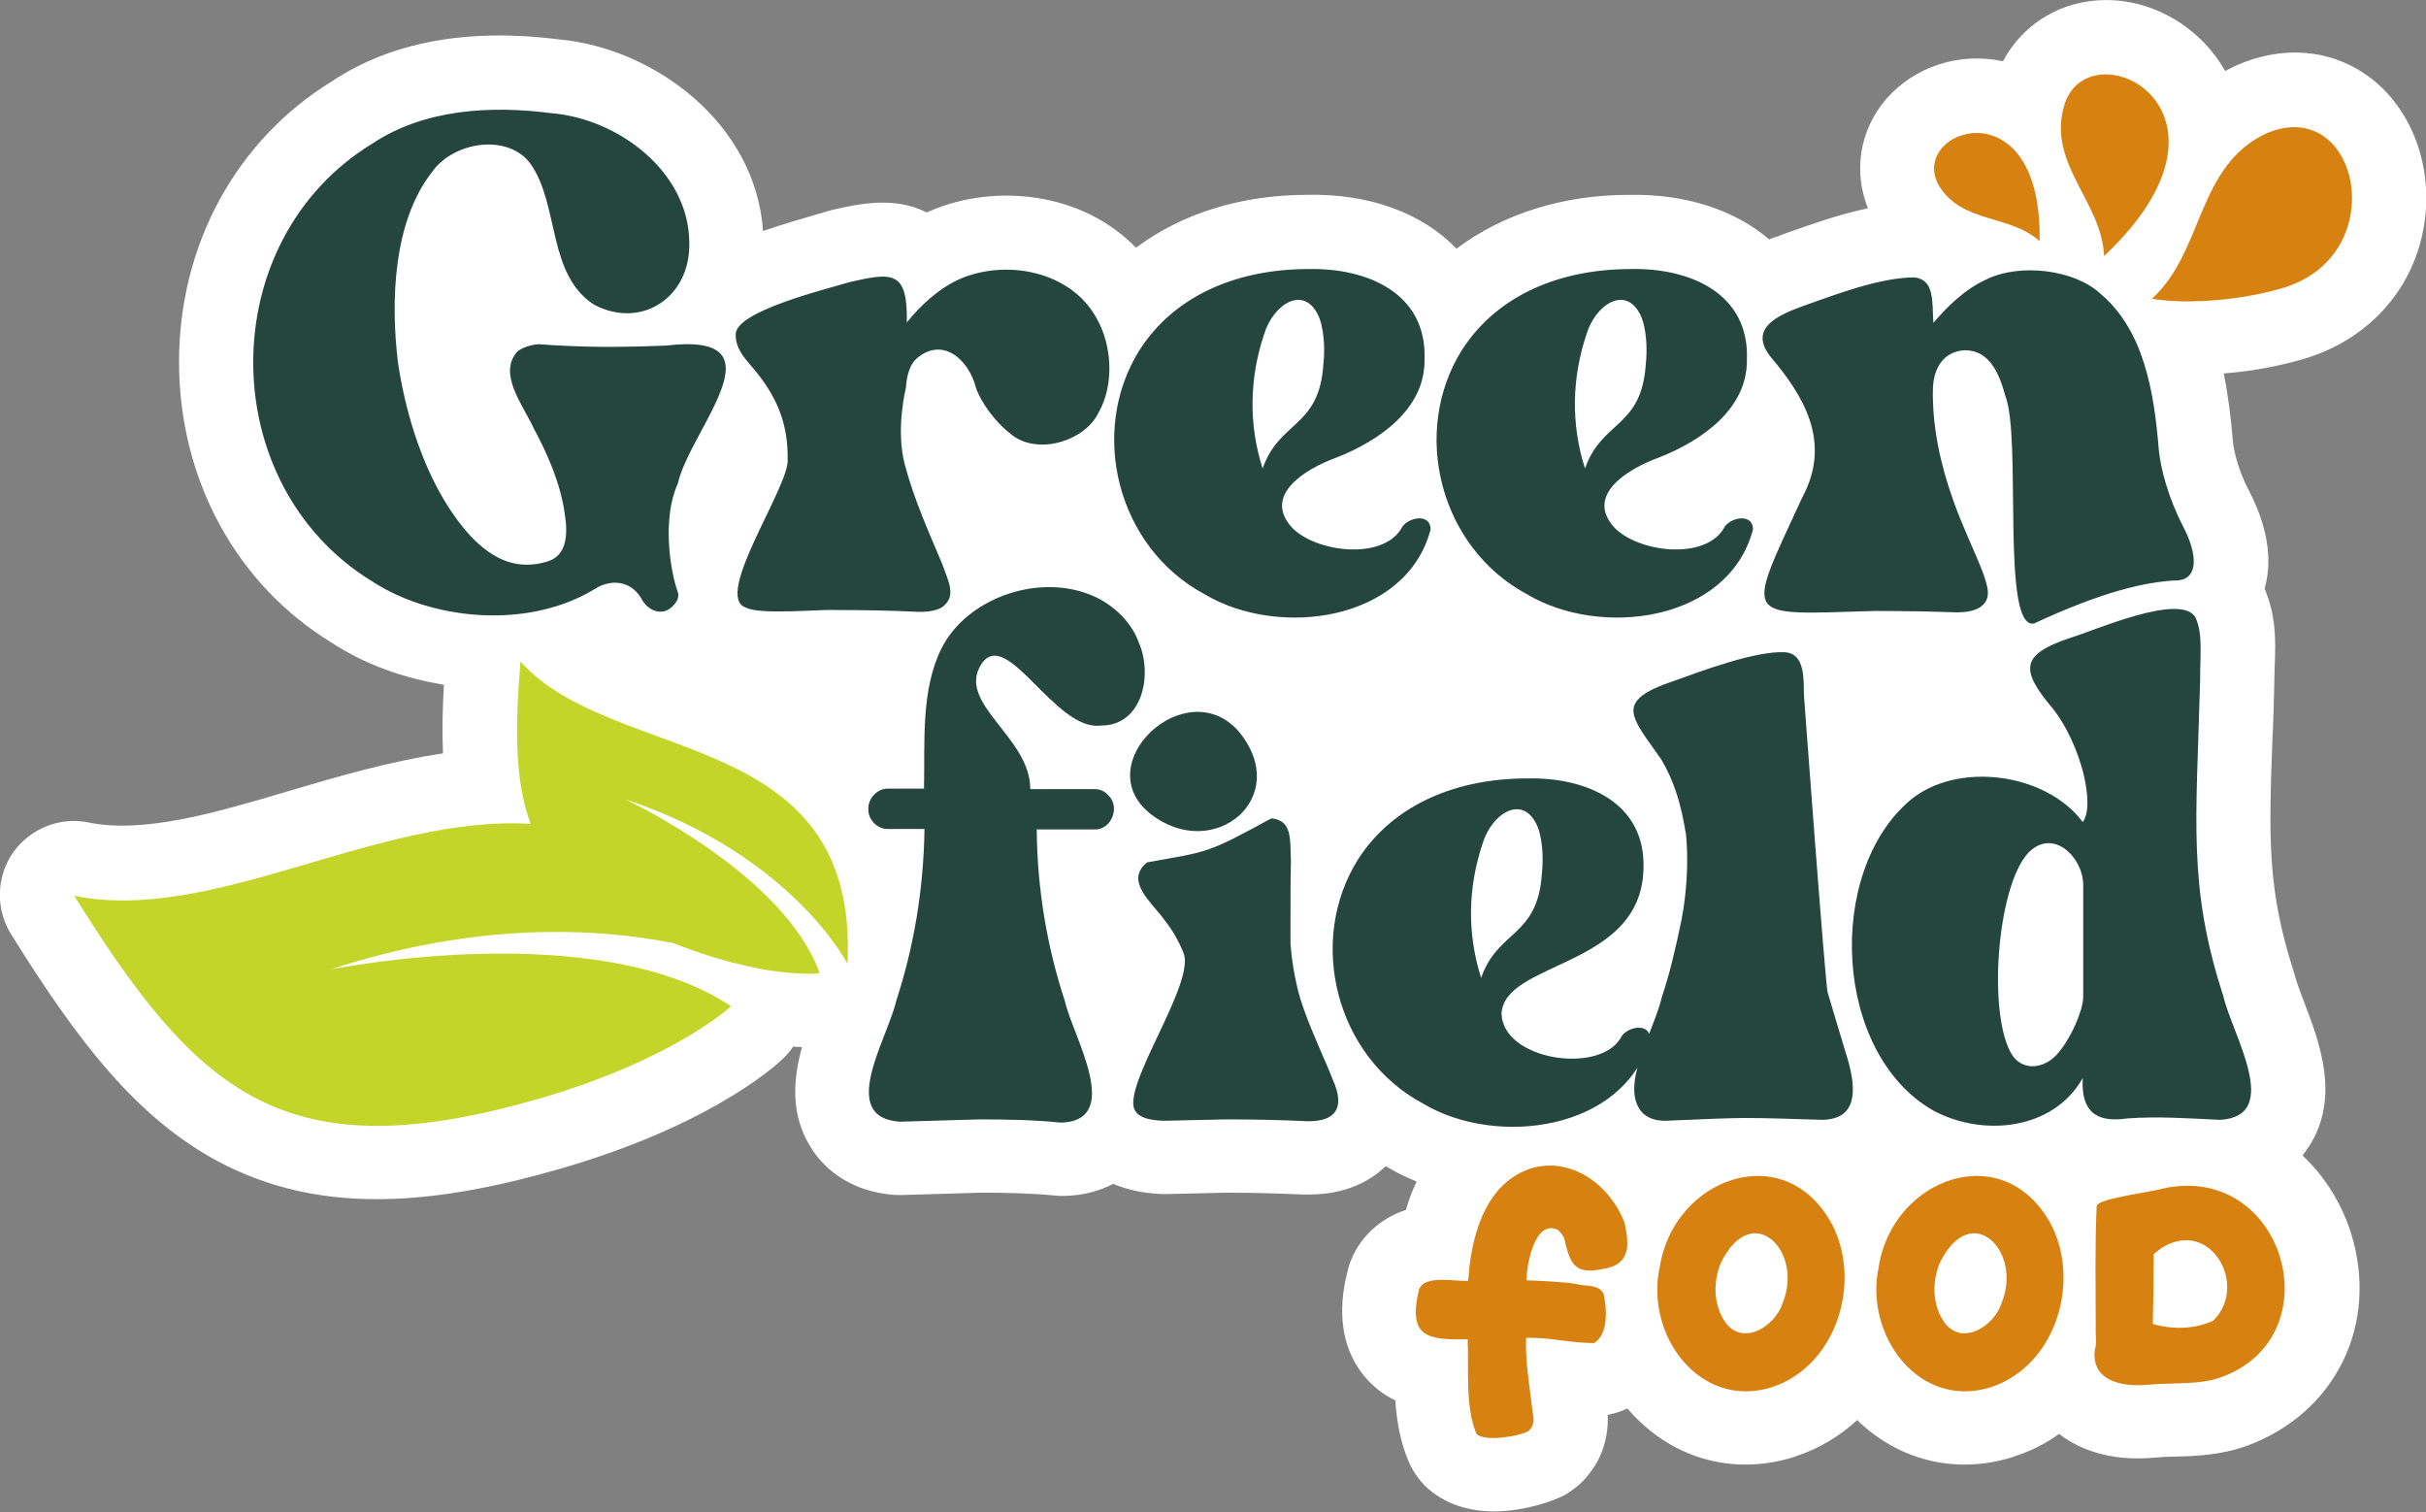 <svg xmlns="http://www.w3.org/2000/svg" xmlns:xlink="http://www.w3.org/1999/xlink" id="Capa_1" x="0px" y="0px" viewBox="0 0 523 326" style="enable-background:new 0 0 523 326;" xml:space="preserve"><rect x="0" y="0" width="523" height="326" fill="#808080" stroke="none"/><style type="text/css">	.st0{fill:#FFFFFF;}	.st1{fill:#C4D52A;}	.st2{fill:#D68110;}	.st3{fill:#25463C;}</style><path class="st0" d="M522.4,49.6c-2.5,13.2-12,23.5-25.2,27.6c-4.9,1.5-11.2,2.8-17.8,3.3c1,5,1.6,10,2,14.9c0.2,1.8,1.1,6,3.5,10.5 c4.7,9.1,4.7,16.1,3.3,21c2.5,5.8,2.4,11.4,2.2,16.2c0,1.1-0.1,2.3-0.1,3.6c0,0.1,0,0.3,0,0.4c-0.1,4.3-0.2,8.3-0.4,12 c-0.8,21.8-1.1,32.7,4.6,50.4c0.1,0.5,0.3,0.9,0.4,1.4c0.2,0.8,1.1,3.2,1.7,4.8c3.4,8.8,8,20.8,1.2,31.4c-0.4,0.6-0.9,1.3-1.4,2 c4.9,4.6,8.4,10.4,10.4,16.6c6.2,19.7-3.3,39-22.5,46c-5.6,2-11.1,2.2-15.6,2.3c-1.5,0-2.9,0.1-4,0.2c0,0-0.1,0-0.1,0 c-8.2,0.8-15.4-1-20.7-5.1c-2.9,2.1-6.1,3.7-9.5,4.8c-0.1,0-0.1,0-0.2,0.1c-11.8,3.8-23.9,1.2-33-7.1c-0.3-0.2-0.5-0.5-0.8-0.8 c-3.8,3.5-8.3,6.2-13.2,7.8c-0.1,0-0.1,0-0.2,0.1c-11.9,3.8-24,1.2-33.1-7.2c-1.1-1-2.1-2.1-3.1-3.2c-1.3,0.7-2.8,1.1-4.2,1.4 c0.2,5.9-1.8,10.9-6,14.9c-1,0.9-2.1,1.7-3.3,2.4c-2.1,1.1-8.4,3.5-15.2,3.5c-5.2,0-10.7-1.4-15-5.6c-1.4-1.5-2.6-3.2-3.4-5.1 c-1.9-4.4-2.6-9-2.9-13.2c-2.4-1.2-4.8-2.9-6.8-5.4c-6.8-8.4-4.4-18.9-3.5-22.4c0.1-0.6,0.3-1.2,0.5-1.8c2-5.5,6.4-9.6,12.1-11.5 c0.6-2.2,1.4-4.2,2.3-6.1c-2.2-0.9-4.3-1.9-6.3-3.1c-0.1-0.1-0.3-0.1-0.4-0.2c-3.2,3.1-8.5,6.2-17,6.1c-0.2,0-0.4,0-0.6,0 c-5-0.2-10.4-0.4-16.6-0.4l-13.1,0.3c-0.3,0-0.6,0-1,0c-4.2-0.2-7.6-1-10.4-2.2c-2.7,1.4-6.2,2.5-10.5,2.6c-0.7,0-1.5,0-2.2-0.1 c-5.3-0.5-10.7-0.6-15.8-0.6l-16.9,0.5c-0.5,0-1,0-1.5,0c-10.7-0.7-16-6.6-18.2-10.1c-4.6-7.2-3.9-14.9-2-21.8c-0.6,0-1.2,0-1.9-0.1 c-0.7,1-1.4,1.9-2.3,2.7c-1.6,1.6-17.1,15.5-52.1,24.8c-13.3,3.6-24.9,5.4-35.4,5.4c-12.8,0-23.9-2.7-34.1-8.1 c-17.6-9.4-30.2-25.7-44.7-49c-3.4-5.4-3.2-12.4,0.4-17.6c3.7-5.2,10.1-7.8,16.3-6.5c11.9,2.4,27.1-2,43.2-6.8 c10.8-3.2,21.8-6.4,33.2-8.1c-0.2-4.7-0.1-9.6,0.2-14.8c-8.7-1.4-17.1-4.4-24.1-9C50.9,126,38.6,103.3,38.6,78 c0-25.2,12.3-47.8,33-60.5c12.8-8.5,29.3-11.5,49-9c20.4,1.9,42.3,18,43.9,41.3c4.3-1.5,8.6-2.7,11.6-3.6c1-0.3,1.8-0.5,2.4-0.7 c0.4-0.1,0.7-0.2,1.1-0.3c5.4-1.2,13.1-3,20.2,0.6c0.2-0.1,0.4-0.2,0.6-0.3c0.1,0,0.2-0.1,0.3-0.1c13.9-5.9,32.6-4,44.2,8 C254.8,46,267.6,42,281.8,42c13.2-0.3,24.6,3.8,32.1,11.5c0,0,0.1,0.1,0.1,0.1c10-7.5,22.9-11.6,37.3-11.6 c12.1-0.2,22.6,3.2,30.1,9.6c0.7-0.3,1.4-0.5,2-0.7c0.1,0,0.1,0,0.2-0.1l1.9-0.7c4.9-1.7,10.9-3.9,17.2-5.2 c-3.2-7.9-1.8-16.8,3.8-23.4c6.2-7.2,15.9-10.3,25.3-8.3c4-7.5,11.4-12.4,20.1-13.1c11.2-0.9,22.2,5.3,27.8,15.2 c0.8-0.4,1.6-0.8,2.4-1.2c0.2-0.1,0.3-0.1,0.5-0.2c10.4-4.4,21.1-3.1,29.2,3.5C520.6,24.6,524.8,37.3,522.4,49.6z"></path><path class="st1" d="M134.8,172.3c1,0.5,34.4,16.3,41.9,37.5c0,0-4.8,0.6-13.6-1.1c-0.1,0-0.2,0-0.3-0.1l0,0 c-4.8-0.9-10.7-2.6-17.7-5.3c-16-3.2-41.9-4.8-73.9,5.7c1.9-0.4,57.5-11.3,86.4,7.9c0,0-13.1,12.4-45.2,21 c-51.7,13.9-70.2-2.8-96.4-44.8c29.9,6.1,65.2-17.5,98.4-15.5c-3.4-9.1-3.4-20.4-2.2-35c20.1,22.5,73.1,13.8,70.5,65.2 C182.8,207.8,170.6,184.2,134.8,172.3z"></path><path class="st2" d="M329.5,308.5c1.8-1.7,0.9-3.3,0.7-5.8c-0.6-4.7-1.4-9.8-1.2-14.3c4.9-0.2,9.9,1.2,14.7,1.1 c3.1-2,2.7-7.4,2-10.6c-1.1-2.2-3.9-1.5-5.8-2.1c-3-0.5-7.7-0.7-10.8-0.8c0-3.5,1.8-13.2,6.7-10.9c0.6,0.5,1.1,1.1,1.4,1.8 c1.3,5.6,2.2,8,8.6,6.6c5.9-1,5.4-5.4,4.4-10c-4.5-11.4-17.7-17-27-7.2c-4.7,5.4-6.2,12.9-6.7,19.8c-2.8,0.2-9.4-1.4-10.6,1.9 c-2.4,10.2,1.7,10.9,10.5,10.7c0.3,6.3-0.6,14.5,1.9,20.4C320.1,310.9,327.5,309.6,329.5,308.5z M382.1,299 c13.8-4.6,19.3-22.5,12.9-35c-10.2-19-34.3-10-37.2,9.2C354.6,287.7,366.4,304,382.1,299z M371,272.2c6.8-13.8,17.9-2.4,13.3,8.7 c-1.7,5.3-9.1,9.6-12.7,3.6C369.4,280.9,369.3,276.2,371,272.2z M429.3,299c13.8-4.6,19.3-22.5,12.9-35c-10.2-19-34.3-10-37.2,9.2 C401.9,287.7,413.6,304,429.3,299z M418.2,272.2c6.8-13.8,17.9-2.4,13.3,8.7c-1.7,5.3-9.1,9.6-12.7,3.6 C416.6,280.9,416.5,276.2,418.2,272.2z M465.1,256.5c27-7.2,38.6,31.4,13.7,40.4c-4.7,1.7-10.6,1.1-15.7,1.6 c-5.5,0.5-12.3-0.7-11.5-7.5c0.5-1.4,0.1-3.4,0.2-5.1c0-8.9-0.2-17,0.2-25.9C452.1,258.6,460.1,257.5,465.1,256.5z M477.1,284.7 c7.7-7.4-0.4-22.3-11.1-15.7c-0.1,0.1-1.6,1.2-1.7,1.4c0,4.1-0.1,10.9-0.2,15C468.2,286.6,473,286.6,477.1,284.7z"></path><path id="field" class="st3" d="M266.9,157.5c12,14.2-5.1,28.6-18.8,18C234.4,164.8,255.5,144.9,266.9,157.5z M264.2,241.3 l-13.3,0.3c-2.7-0.1-6.6-0.5-6.6-3.8c0-7.4,13.4-26.5,10.8-32.5c-1.1-2.7-2.5-5-4-6.9c-2.7-3.8-8.8-8.5-3.8-12.5 c13.2-2.4,12.5-1.7,26.8-9.5c4.5,0.5,4,4.3,4.2,9.4c-0.1,2.8-0.1,8.6-0.1,17.6c0.1,1.2,0.6,8,2.9,14.2c1.9,5.4,4.4,10.5,6.3,15.3 c2.5,5.7,0.8,8.9-5.6,8.8C275.9,241.4,270,241.3,264.2,241.3L264.2,241.3z M306.8,237.9c-18.9-10.1-25.1-35.1-14-52.7 c7.8-12.1,21.7-17.4,36.4-17.4c12.6-0.3,25.7,5.1,25.1,19.6c-0.6,21.3-30,19.7-30.6,31.1c0.3,10,20.8,13.1,25.6,5.4 c1.1-2.6,6.5-3.7,6.4,0.1C350.2,243.7,322.7,247.4,306.8,237.9z M319.3,210.8c3.6-10.4,12.2-8.7,13.1-22.5c0.4-3.5,0.1-8.1-1.2-10.7 c-3.2-6.4-9.7-2.1-11.6,4.3C316.5,191.2,316.2,201,319.3,210.8L319.3,210.8z M376.2,241c-2.8,0-8.5,0.2-17.2,0.6 c-2.2,0-3.8-0.6-5-1.8c-5-5.7,2.5-17.2,4.3-25c1.6-4.7,2.9-10.2,4.2-16.5c2.3-12,0.6-21.1,0.9-18.8c-1-6.2-2.5-11.1-5.2-15.7 c-6.5-9.4-10.6-12.6,2.9-17.1c5.6-2,17.2-6.4,23.6-6.1c4.5,0.2,4.1,5.8,4.2,9.3c0,0,4.6,62.3,5.1,64s2.7,9.1,3.8,12.7 c2.2,6.8,3.5,14.6-4.9,14.8C386.6,241.2,381,241,376.2,241L376.2,241z M416.8,239.4c-21.6-12.3-23.3-51.4-5-66.9 c10.2-8.5,29.3-5.9,37.2,4.7c2.8-3.7-0.5-16.9-6.4-24.4c-7.4-8.7-6.8-11.8,4-15.4c4.5-1.3,23.6-9.8,26.7-4.3c1.6,3.5,1,7.5,1,13.8 c-0.8,30-2.7,44.1,5,67.8c1.9,8.3,12.9,25.9-0.7,26.7c-6.5-0.3-13.4-0.8-20.1-0.3c-6.8,1-9.9-1.7-9.5-8.7 C442.6,243.7,427.4,245.1,416.8,239.4z M444.1,226.5c2.3-2.8,4.9-8.4,5-11.5v-23.9c0.2-6.1-6.4-12.8-11.8-7.3 c-6.9,7.3-8.9,35.6-3.4,43.8C436.5,231.2,441.4,230.2,444.1,226.5z M211.1,241.3l-17.1,0.5c-13.5-0.9-2.7-17.8-0.8-26 c3.7-11.4,5.9-23.6,6.1-37.1h-7.8c-2.3,0.1-4.4-2-4.3-4.3c-0.1-2.3,2-4.5,4.3-4.4h7.7c0.2-10.2-0.7-21.3,3.8-30.3 c5.4-10.6,20.2-15.9,31.5-11.7c4.7,1.7,9.2,5.5,11,10.5c3.1,7.1,0.7,18-8.2,17.9c-9.8,1.3-20.2-21.4-25.7-13.3 c-5.6,8.5,10.6,15.8,10.5,27h13.8c1.2,0,2.2,0.4,3,1.3c2.7,2.5,0.7,7.6-3,7.4h-12.4c0.1,12.8,2.2,25.3,6.1,37.1 c1.6,7.3,12.7,25.6-0.8,26.1C222.9,241.4,217,241.3,211.1,241.3L211.1,241.3z"></path><path id="Green" class="st3" d="M80.2,125.3C46.1,104.4,46,51.9,80.2,31c11.2-7.5,25.6-8.3,38.7-6.6c14.4,1.2,29.6,12.6,29.7,27.9 c0.3,11.6-10.1,18.8-20.5,13.4c-10.1-6.5-7.5-21.3-13.6-30.2c-4.7-6.8-16.6-5.1-21.3,1.5c-8.5,10.8-9,28-7.4,41.2 c2,13.4,7,27.9,15.6,37.3c5,5.3,10.2,7.4,16.4,5.6c4.5-1.2,4.6-6,4-10c-0.9-6.8-3.7-13.1-6.7-18.7c-2.4-5.2-7.8-11.8-3.6-16.6 c1-0.8,2.5-1.4,4.5-1.6c10.1,0.7,16.8,0.7,27.5,0.3c26-3.1,5.3,17.9,2.6,29.8c-3.3,7.3-1.8,18.3,0.1,23.6c0.2,1-0.4,2-1.2,2.8 c-2.3,2.3-5.5,0.9-6.8-1.8c-1.4-2.2-3.2-3.2-5.5-3.3c-1.5,0-3.1,0.5-4.2,1.2c-2.8,1.7-6,3.2-9.7,4.2 C106.5,134.5,91.1,132.4,80.2,125.3z M180.3,131.5c-3.4-0.2-16.4,1.1-19.4-0.5c-7.5-2.2,9.6-26.5,8.9-32.1c0.1-7-2-12.3-5.6-17.2 c-2.3-3.3-5.6-5.6-5.6-9.5c-0.3-5.1,19.7-9.9,24.6-11.4c9.2-2.1,12.5-2.5,12.3,8.7c2.9-3.6,6.8-7.3,11.5-9.4 c10.1-4.3,23.9-1.6,29.4,8.5c3.3,5.7,3.9,14.3,0.4,20.4c-3,6.2-13.6,9.4-19.2,4.3c-3.1-2.4-6.2-6.7-7.2-9.7 c-1.5-6-7.1-11.1-12.7-6.4c-1.4,1.2-2.2,3.3-2.4,6.4c0,0-2.3,9-0.2,16.7c2,7.5,5.3,14.8,8,21.2c1.4,4,3.2,7,0,9.4 c-1.2,0.7-2.8,1-4.9,1C192,131.6,186.1,131.5,180.3,131.5L180.3,131.5z M259.7,128.1c-18.9-10.1-25.1-35.1-14-52.7 C253.5,63.3,267.3,58,282,58c12.6-0.3,25.7,5.1,25.1,19.6c0.1,10.7-10,17.5-18.9,21c-6.9,2.5-16.1,8.2-9.6,15.2 c5.1,5.2,19.1,7,23.4,0.3c1.1-2.6,6.5-3.7,6.4,0.1C303.1,134,275.6,137.6,259.7,128.1z M272.2,101c3.6-10.4,12.2-8.7,13.1-22.5 c0.4-3.5,0.1-8.1-1.2-10.7c-3.2-6.4-9.7-2.1-11.6,4.3C269.4,81.4,269.1,91.3,272.2,101L272.2,101z M329.2,128.1 c-18.9-10.1-25.1-35.1-14-52.7C323,63.3,336.8,58,351.5,58c12.6-0.3,25.7,5.1,25.1,19.6c0.1,10.7-10,17.5-18.9,21 c-6.9,2.5-16.1,8.2-9.6,15.2c5.1,5.2,19.1,7,23.4,0.3c1.1-2.6,6.5-3.7,6.4,0.1C372.6,134,345.1,137.6,329.2,128.1z M341.7,101 c3.6-10.4,12.2-8.7,13.1-22.5c0.4-3.5,0.1-8.1-1.2-10.7c-3.2-6.4-9.7-2.1-11.6,4.3C338.9,81.4,338.6,91.3,341.7,101L341.7,101z  M438.5,134.4c-7.2,1.4-2.6-40.1-6.2-49.1c-1.3-4.8-3.4-9.8-8.7-9.8c-4.2,0.2-6.7,3.3-6.9,8.2c-0.2,8.3,1.7,16.7,4.4,24.2 c1.9,5.4,4.4,10.5,6.3,15.3c1.1,3.2,2.2,6-0.7,7.8c-1.2,0.7-2.8,1-4.9,1c-6-0.2-11.9-0.3-17.7-0.3c-28.7,0.8-28,2.5-15.6-24.4 c6.5-12,0.3-22-6.8-30.4c-5.1-6.4,2.3-9.2,7.2-11c6.8-2.4,16.4-6.1,23.8-6.1c4.4,0.5,3.8,5.1,4.1,9.8c3-3.5,6.8-7.3,11.5-9.4 c7.2-3.5,18.9-2.1,24.5,3.1c9.4,7.9,11.6,21.2,12.6,33.7c0.4,4,2,10.2,5.2,16.4c3.2,6.1,3.3,11.2-0.9,11.7 C462.7,125.3,453.1,127.6,438.5,134.4z"></path><path id="detalle_n" class="st2" d="M453.6,55.2c-0.4-11.5-12.1-19.8-8.7-32.1C449.6,5.2,487.4,23.3,453.6,55.2z M463.9,64.4 c11.2-10.1,9.6-28.7,24.8-35.7c19.8-8.3,27.2,26,3.7,33.3C484.3,64.5,472.2,65.8,463.9,64.4z M439.7,52c-6.3-5.8-16.8-3.8-21.7-12 C411.1,28,440.3,17.8,439.7,52z"></path></svg>